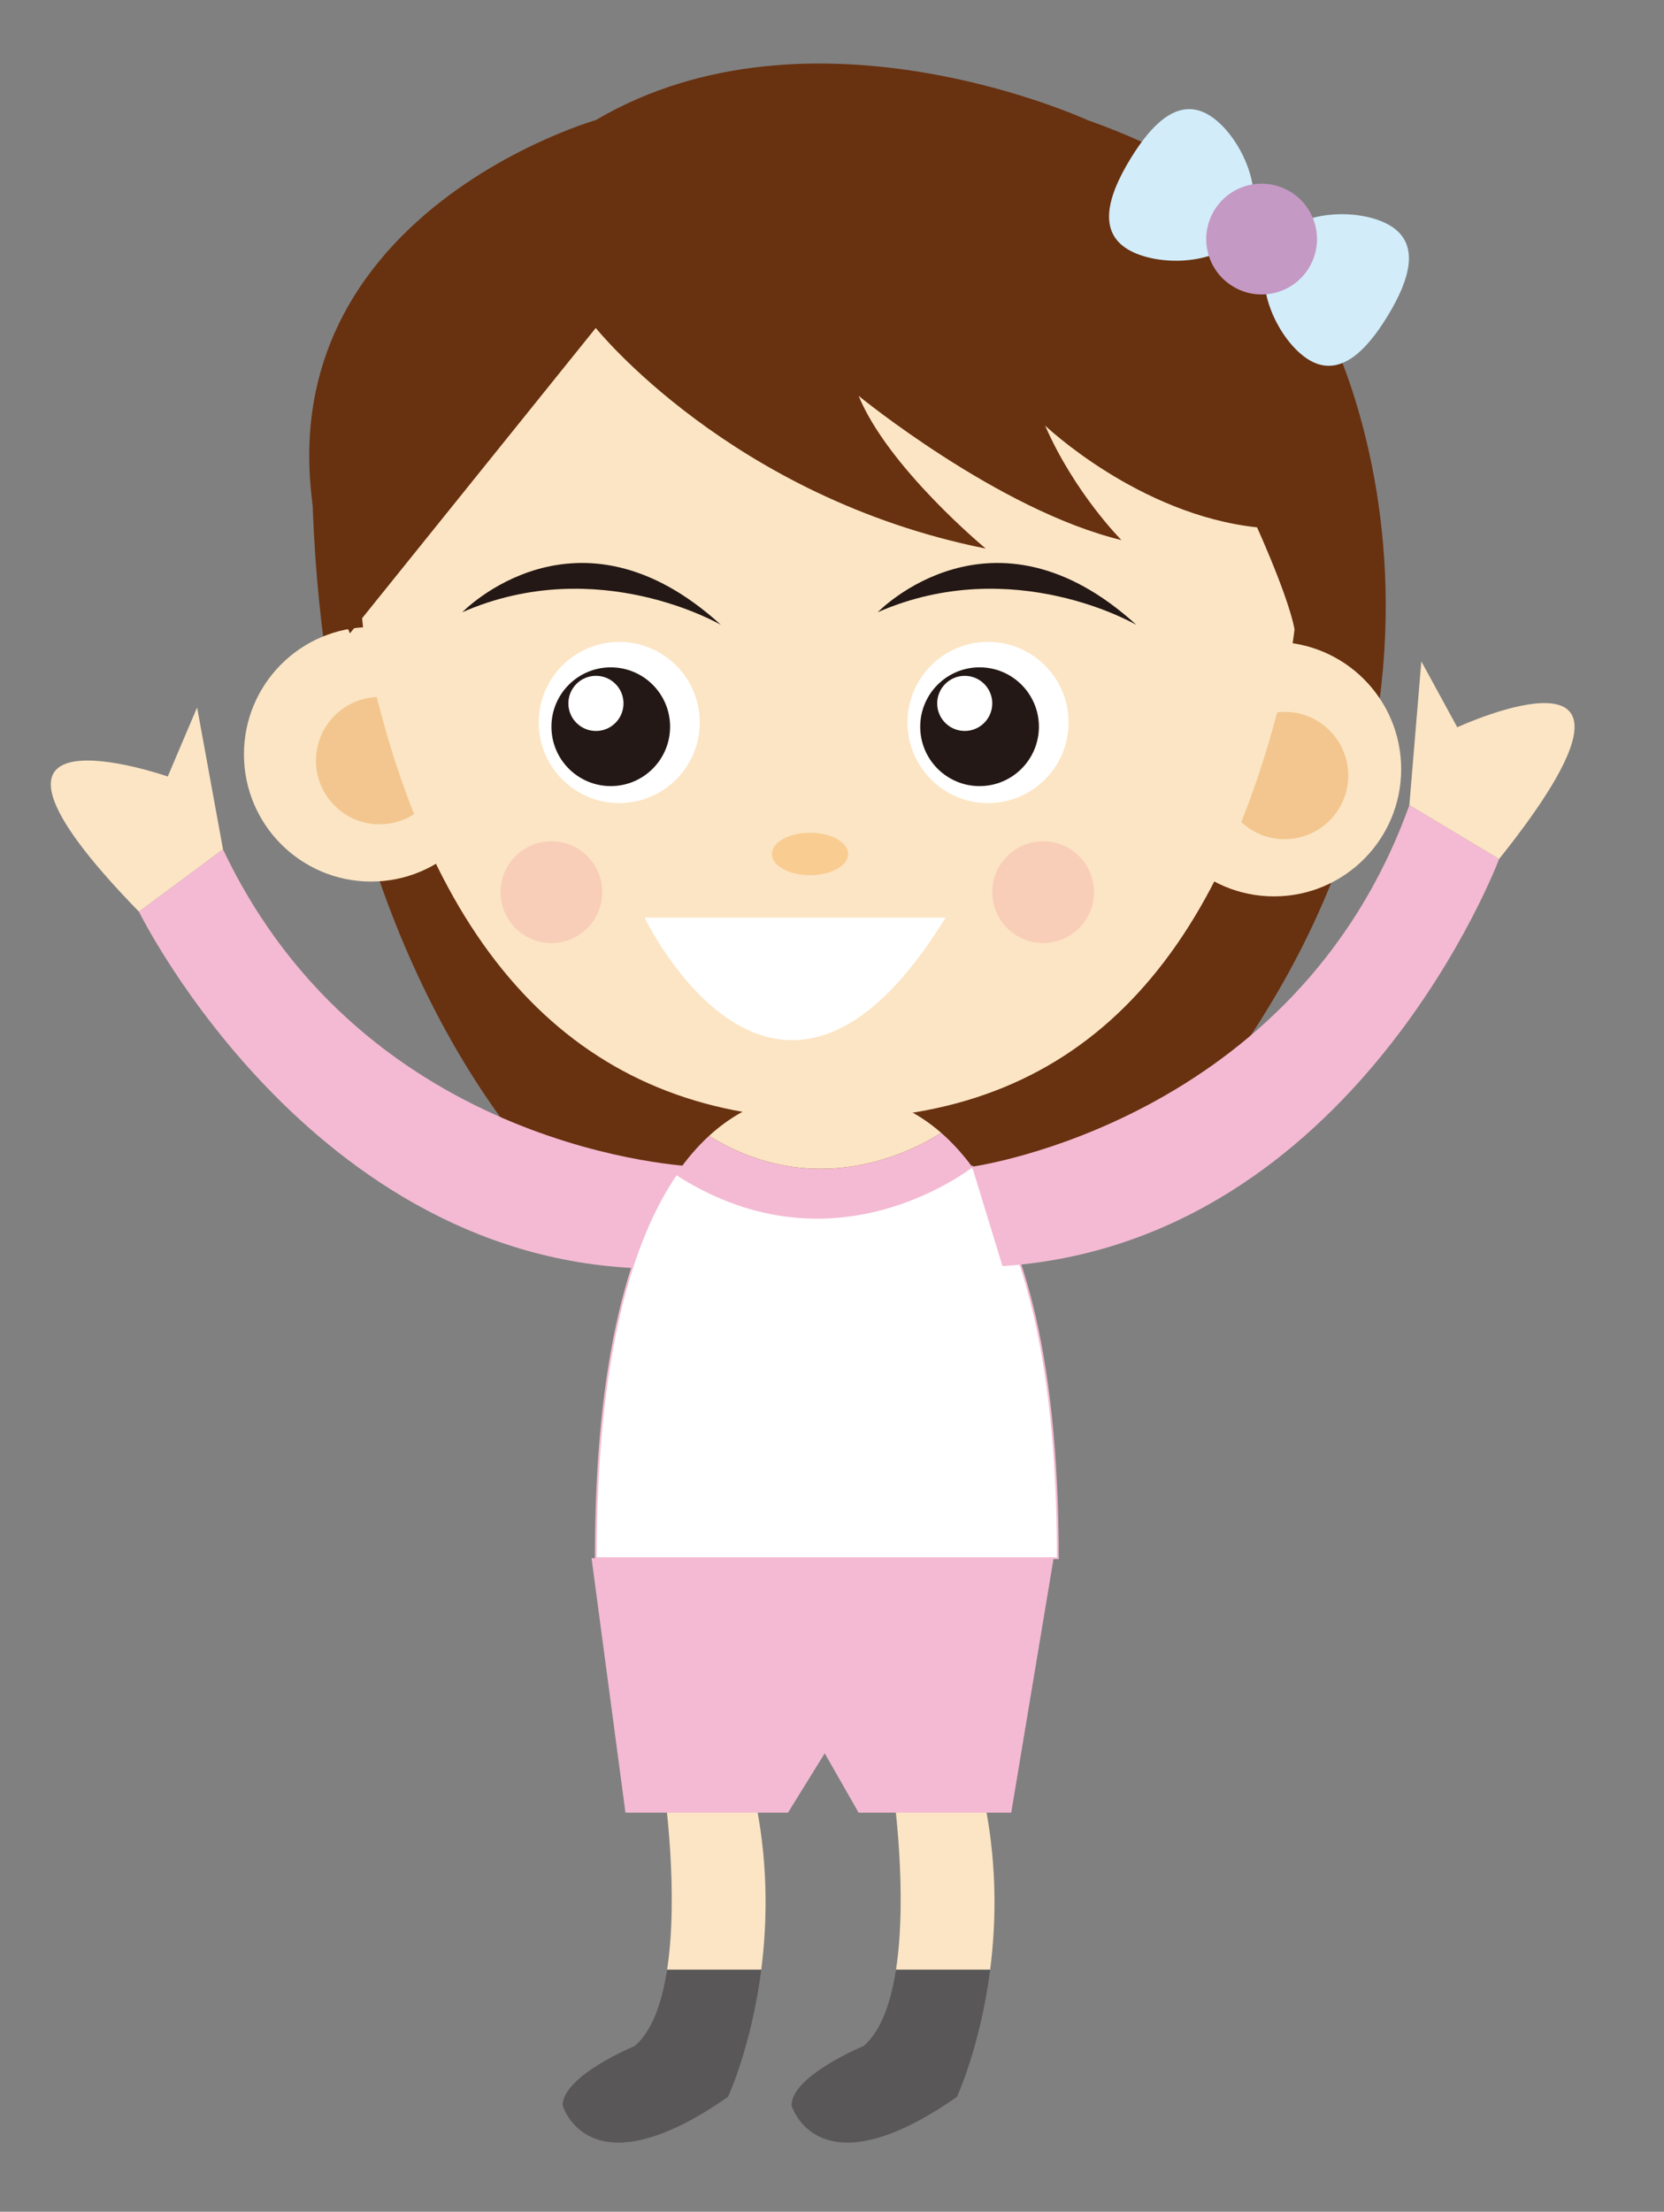 <?xml version="1.0" encoding="utf-8"?>
<!-- Generator: Adobe Illustrator 14.0.0, SVG Export Plug-In . SVG Version: 6.00 Build 43363)  -->
<!DOCTYPE svg PUBLIC "-//W3C//DTD SVG 1.1//EN" "http://www.w3.org/Graphics/SVG/1.1/DTD/svg11.dtd">
<svg version="1.1" id="圖層_1" xmlns="http://www.w3.org/2000/svg" xmlns:xlink="http://www.w3.org/1999/xlink" x="0px" y="0px"
	 width="131px" height="174px" viewBox="0 0 131 174" enable-background="new 0 0 131 174" xml:space="preserve">
<rect x="0" y="0" width="131" height="174" fill="#808080" stroke="none"/>
<g>
	<path fill="#683110" d="M104.64,26.135c0,0,17.619,33.907-17.236,68.761l-42.837-1.015c0,0-19.689-17.019-20.022-57.4l12.681-11.68
		l18.355-7.009l49.391,7.341"/>
	<path fill="#F4BAD3" d="M54.593,91.765c0,0-25.697-0.979-37.038-24.952l-6.617,4.908c0,0,14.188,28.9,42.029,28.066L54.593,91.765z
		"/>
	<g>
		<path fill="#595757" d="M70.537,154.954c-0.396,2.572-1.162,4.818-2.549,6.008c0,0-5.673,2.334-5.673,4.671
			c0,0,2.003,7.009,13.017-0.667c0,0,1.841-3.937,2.619-10.012H70.537z"/>
		<path fill="#FCE5C4" d="M77.333,140.938h-7.007c0,0,1.153,7.92,0.211,14.016h7.414C78.456,151.018,78.514,146.186,77.333,140.938z
			"/>
	</g>
	<g>
		<path fill="#595757" d="M52.518,154.954c-0.398,2.572-1.16,4.818-2.55,6.008c0,0-5.672,2.334-5.672,4.671
			c0,0,2.001,7.009,13.013-0.667c0,0,1.844-3.937,2.622-10.012H52.518z"/>
		<path fill="#FCE5C4" d="M59.312,140.938h-7.007c0,0,1.151,7.92,0.213,14.016h7.413C60.434,151.018,60.494,146.186,59.312,140.938z
			"/>
	</g>
	<polygon fill="#F4BAD3" points="82.947,122.582 79.609,142.606 67.596,142.606 64.926,137.934 62.034,142.606 49.24,142.606 
		46.57,122.582 	"/>
	<g>
		<path fill="#F4BAD3" d="M53.243,92.368c0.834-1.219,1.703-2.205,2.575-3.006c8.336,5.129,15.834,1.313,18.278-0.24
			c0.817,0.713,1.638,1.59,2.43,2.662C73.847,93.705,64.24,99.443,53.243,92.368z"/>
		<path fill="#FCE5C4" d="M55.818,89.362c4.165-3.812,8.398-3.338,9.273-3.188c0.855-0.146,4.929-0.606,9.005,2.947
			C71.652,90.674,64.154,94.491,55.818,89.362z"/>
		<path fill="#FFFFFF" stroke="#F4BAD3" stroke-width="0.142" d="M46.904,122.582c0-16.099,2.869-25.15,6.339-30.214
			c10.997,7.075,20.604,1.337,23.283-0.584c3.651,4.941,6.753,14.062,6.753,30.798H46.904z"/>
	</g>
	<circle fill="#FCE5C4" cx="100.298" cy="60.509" r="10.011"/>
	<circle fill="#F2C68E" cx="101.134" cy="61.01" r="5.007"/>
	<circle fill="#FCE5C4" cx="29.216" cy="59.342" r="10.011"/>
	<circle fill="#F2C68E" cx="29.884" cy="59.841" r="5.007"/>
	<path fill="#FCE5C4" d="M29.216,53.001c5.34,23.193,17.354,35.041,36.041,35.041c19.355,0,30.705-11.848,36.044-35.041
		c5.086-22.092-13.373-41.049-36.044-41.049C42.588,11.952,24.129,30.909,29.216,53.001z"/>
	<ellipse fill="#F9CC92" cx="63.769" cy="67.184" rx="3.004" ry="1.669"/>
	<circle fill="#F8CEB9" cx="43.41" cy="70.187" r="4.005"/>
	<circle fill="#F8CEB9" cx="82.121" cy="70.187" r="4.005"/>
	<g>
		<circle fill="#FFFFFF" cx="48.75" cy="56.839" r="6.34"/>
		<g>
			<circle fill="#231815" cx="48.083" cy="57.172" r="4.671"/>
			<circle fill="#FFFFFF" cx="46.916" cy="55.337" r="2.17"/>
		</g>
	</g>
	<g>
		<circle fill="#FFFFFF" cx="77.783" cy="56.839" r="6.342"/>
		<g>
			<circle fill="#231815" cx="77.117" cy="57.172" r="4.672"/>
			<circle fill="#FFFFFF" cx="75.949" cy="55.337" r="2.168"/>
		</g>
	</g>
	<path fill="#FFFFFF" d="M74.445,72.189H50.75C50.75,72.189,61.097,93.881,74.445,72.189z"/>
	<path fill="#231815" d="M69.104,48.162c0,0,9.014-9.346,20.361,1C89.465,49.162,79.786,43.489,69.104,48.162z"/>
	<path fill="#231815" d="M36.4,48.162c0,0,9.013-9.346,20.358,1C56.759,49.162,47.08,43.489,36.4,48.162z"/>
	<path fill="#683110" d="M46.903,25.801c0,0,10.678,13.35,30.701,17.355c0,0-7.675-6.341-10.009-12.014
		c0,0,11.011,9.009,20.691,11.346c0,0-3.675-3.672-6.01-9.01c0,0,7.343,7.007,16.687,8.009c0,0,3.337,7.342,3.004,9.01l3.335-13.015
		c0,0,6.009-19.022-19.688-28.033c0,0-21.694-10.013-38.712,0c0,0-32.705,9.343-19.354,40.38L46.903,25.801z"/>
	<g>
		<path fill="#D2ECFA" d="M100.148,19.312c-1.774,2.912,0.544,7.563,2.885,8.989c2.34,1.428,4.435-0.532,6.209-3.442
			c1.778-2.912,2.559-5.674,0.217-7.099C107.12,16.333,101.923,16.401,100.148,19.312z"/>
		<path fill="#D2ECFA" d="M98.081,18.05c-1.773,2.912-6.971,2.981-9.312,1.555c-2.34-1.426-1.56-4.188,0.217-7.099
			c1.775-2.912,3.87-4.872,6.21-3.442C97.537,10.49,99.855,15.14,98.081,18.05z"/>
		<path fill="#C499C4" d="M95.599,16.541c-1.252,2.053-0.601,4.736,1.457,5.989c2.053,1.252,4.735,0.602,5.988-1.453
			c1.253-2.055,0.602-4.736-1.452-5.99C99.535,13.834,96.853,14.485,95.599,16.541z"/>
	</g>
	<path fill="#F4BAD3" d="M76.526,91.784c0,0,25.479-3.48,34.427-28.445l7.066,4.239c0,0-11.305,30.147-39.095,32.031L76.526,91.784z
		"/>
	<path fill="#FCE5C4" d="M110.953,63.338l0.943-11.305l2.828,5.182c0,0,18.37-8.479,3.295,10.362L110.953,63.338z"/>
	<path fill="#FCE5C4" d="M17.555,66.813l-2.038-11.158l-2.31,5.433c0,0-19.108-6.647-2.27,10.634L17.555,66.813z"/>
</g>
</svg>
